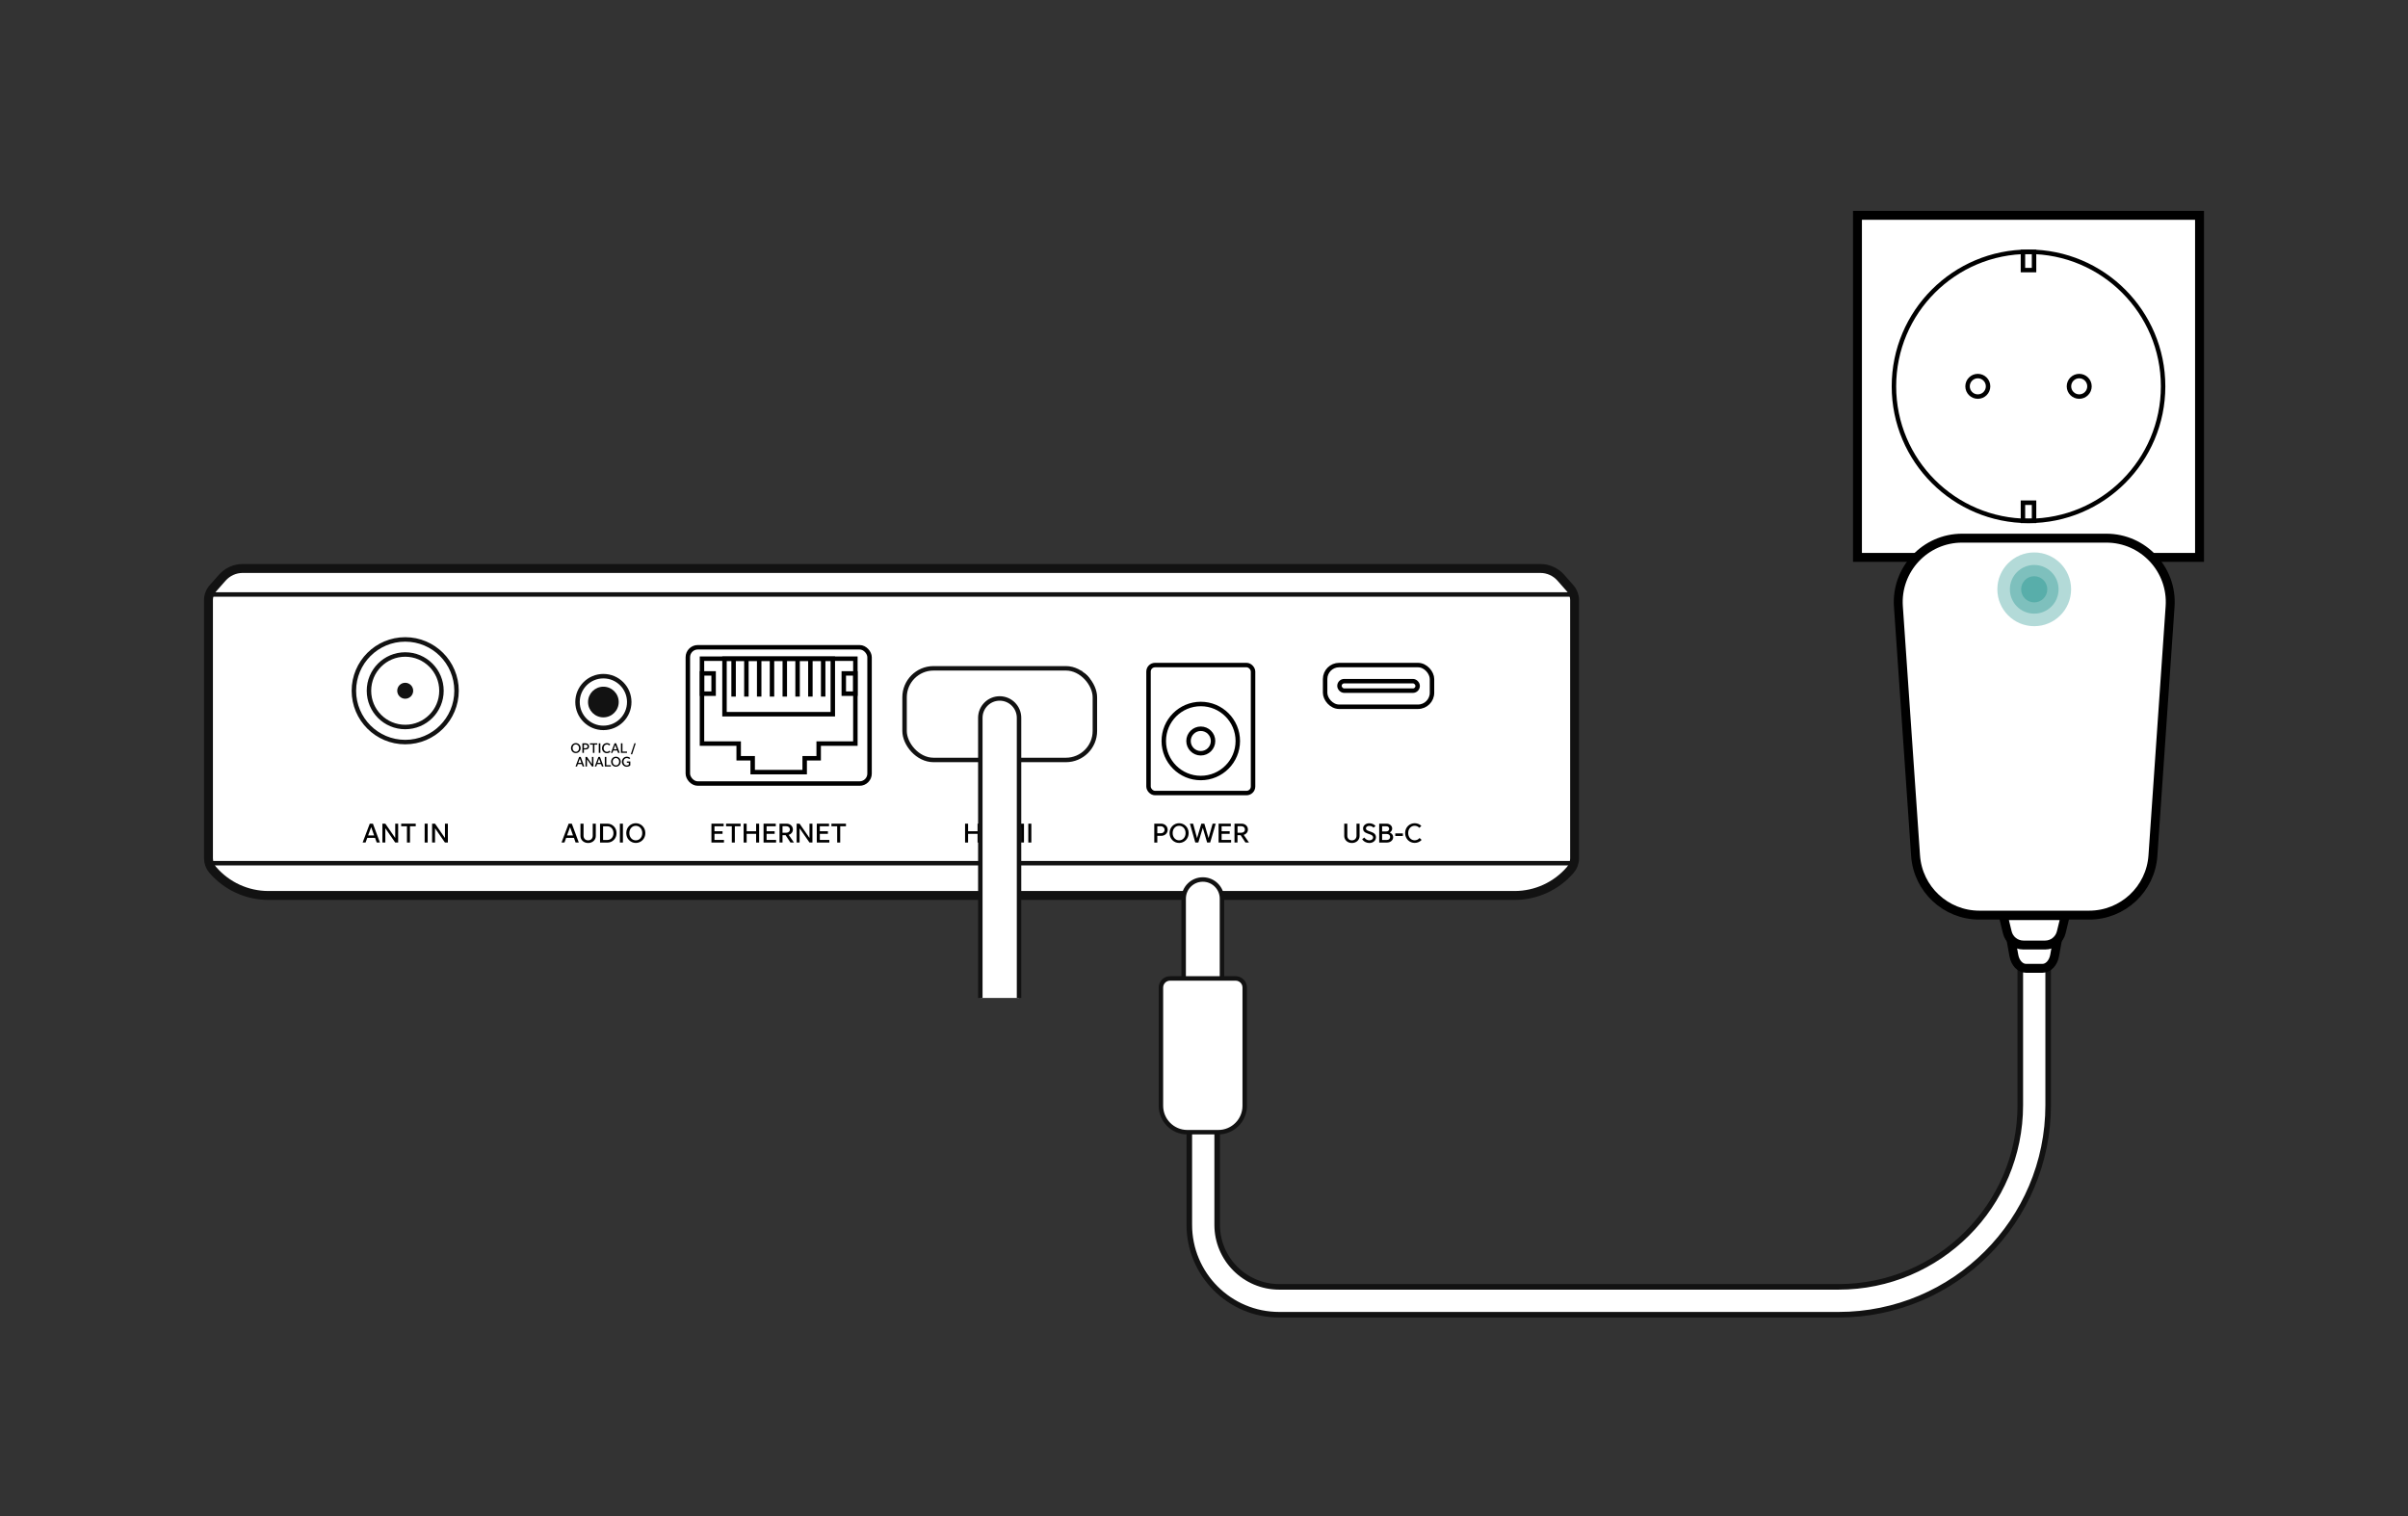 <?xml version="1.0" encoding="UTF-8"?><svg id="Layer_1" xmlns="http://www.w3.org/2000/svg" viewBox="0 0 540 340"><rect x="0" y="0" width="540" height="340" fill="#333333" stroke="none"/><defs><style>.cls-1{fill:#121212;}.cls-2,.cls-3{stroke-width:2px;}.cls-2,.cls-3,.cls-4,.cls-5,.cls-6,.cls-7,.cls-8{stroke-miterlimit:10;}.cls-2,.cls-3,.cls-6{fill:#fff;}.cls-2,.cls-5,.cls-6,.cls-7{stroke:#121212;}.cls-3,.cls-8{stroke:#000;}.cls-4{stroke:#fff;stroke-width:5px;}.cls-4,.cls-5,.cls-7,.cls-8{fill:none;}.cls-5{stroke-width:7.5px;}.cls-9{fill:#00827c;opacity:.3;}</style></defs><g><g><path class="cls-5" d="M269.83,246.22v28.46c0,9.41,7.63,17.04,17.04,17.04h125.42c24.24,0,43.89-19.65,43.89-43.89v-95.08"/><path class="cls-4" d="M269.83,246.22v28.46c0,9.41,7.63,17.04,17.04,17.04h125.42c24.24,0,43.89-19.65,43.89-43.89v-95.08"/></g><g><g><path class="cls-2" d="M350.01,129.55c-1.16-1.31-2.82-2.06-4.56-2.06H54.41c-1.74,0-3.4,.75-4.56,2.06l-2.09,2.37c-.65,.74-1.01,1.69-1.01,2.67v57.87c0,.98,.35,1.92,.99,2.66,3.11,3.6,7.65,5.7,12.46,5.7H339.66c4.81,0,9.35-2.1,12.46-5.7,.64-.74,.99-1.68,.99-2.66v-57.87c0-.98-.36-1.93-1.01-2.67l-2.09-2.37Z"/><circle class="cls-7" cx="90.87" cy="154.91" r="11.51"/><circle class="cls-7" cx="90.87" cy="154.91" r="8.13"/><circle class="cls-1" cx="90.87" cy="154.91" r="1.79"/><circle class="cls-7" cx="135.31" cy="157.44" r="5.8"/><circle class="cls-1" cx="135.31" cy="157.44" r="3.44"/><line class="cls-7" x1="353.11" y1="193.58" x2="46.75" y2="193.58"/><line class="cls-7" x1="353.11" y1="133.32" x2="46.75" y2="133.32"/><g><g><polygon class="cls-8" points="165.65 166.76 165.65 170.05 168.79 170.05 168.79 173.16 180.45 173.16 180.45 170.05 183.59 170.05 183.59 166.76 191.82 166.76 191.82 147.72 157.42 147.72 157.42 166.76 165.65 166.76"/><rect class="cls-8" x="162.48" y="147.72" width="24.29" height="12.44" transform="translate(349.24 307.89) rotate(180)"/><g><line class="cls-8" x1="164.51" y1="147.72" x2="164.51" y2="156.22"/><line class="cls-8" x1="167.38" y1="147.72" x2="167.38" y2="156.22"/><line class="cls-8" x1="170.25" y1="147.72" x2="170.25" y2="156.22"/><line class="cls-8" x1="173.12" y1="147.72" x2="173.12" y2="156.22"/><line class="cls-8" x1="175.99" y1="147.72" x2="175.99" y2="156.22"/><line class="cls-8" x1="178.86" y1="147.72" x2="178.86" y2="156.22"/><line class="cls-8" x1="181.73" y1="147.72" x2="181.73" y2="156.22"/><line class="cls-8" x1="184.6" y1="147.72" x2="184.6" y2="156.22"/></g><rect class="cls-8" x="157.42" y="151.01" width="2.6" height="4.54" transform="translate(317.45 306.57) rotate(180)"/><rect class="cls-8" x="189.22" y="151.01" width="2.6" height="4.54" transform="translate(381.04 306.57) rotate(180)"/></g><rect class="cls-8" x="154.25" y="145.16" width="40.75" height="30.56" rx="2.23" ry="2.23"/></g><path class="cls-8" d="M206.44,154.74v4.22c0,1.2,.7,2.29,1.8,2.79l.32,.15c.56,.25,1.02,.67,1.34,1.19l.38,.62c.56,.91,1.54,1.46,2.61,1.46h22.59c1.06,0,2.05-.55,2.61-1.46l.38-.62c.32-.52,.79-.93,1.34-1.19l.32-.15c1.09-.5,1.8-1.59,1.8-2.79v-4.22c0-.8-.65-1.45-1.45-1.45h-32.59c-.8,0-1.45,.65-1.45,1.45Z"/><rect class="cls-8" x="210.43" y="157.37" width="26.85" height="2.79" rx="1.39" ry="1.39"/><path class="cls-8" d="M241.47,151.01h-34.56c-1.57,0-2.85,1.28-2.85,2.85v5.09c0,1.78,1.05,4.15,2.67,4.88l.34,.16c.35,.16,.65,.42,.85,.75l.41,.66c.82,1.34,2.31,2.17,3.88,2.17h23.95c1.57,0,3.05-.83,3.88-2.17l.4-.66c.2-.33,.5-.59,.86-.75l.34-.15c1.62-.73,2.67-3.1,2.67-4.88v-5.09c0-1.57-1.28-2.85-2.85-2.85Z"/><rect class="cls-8" x="257.56" y="149.15" width="23.44" height="28.7" rx="1.46" ry="1.46"/><circle class="cls-8" cx="269.28" cy="166.18" r="8.3"/><circle class="cls-8" cx="269.28" cy="166.18" r="2.75"/><g><path d="M82.9,184.72h.73l1.57,4.23h-.72l-.37-1.04h-1.75l-.38,1.04h-.66l1.6-4.23Zm1,2.64l-.66-1.87-.69,1.87h1.35Z"/><path d="M85.75,184.72h.66l2.22,3.21v-3.21h.66v4.23h-.66l-2.22-3.2v3.2h-.66v-4.23Z"/><path d="M91.26,185.3h-1.29v-.58h3.26v.58h-1.29v3.65h-.68v-3.65Z"/><path d="M95.23,184.72h.68v4.23h-.68v-4.23Z"/><path d="M96.9,184.72h.66l2.22,3.21v-3.21h.66v4.23h-.66l-2.22-3.2v3.2h-.66v-4.23Z"/></g><g><path d="M127.5,184.72h.73l1.57,4.23h-.72l-.37-1.04h-1.75l-.38,1.04h-.66l1.6-4.23Zm1,2.64l-.66-1.87-.69,1.87h1.35Z"/><path d="M130.17,187.47v-2.75h.69v2.7c0,.63,.42,1.04,1.03,1.04s1.03-.41,1.03-1.04v-2.7h.69v2.75c0,.91-.74,1.58-1.72,1.58s-1.72-.67-1.72-1.58Z"/><path d="M134.56,184.72h1.65c1.12,0,2.05,.89,2.05,2.12s-.92,2.12-2.05,2.12h-1.65v-4.23Zm1.65,3.65c.77,0,1.36-.63,1.36-1.53s-.59-1.53-1.36-1.53h-.97v3.07h.97Z"/><path d="M139.01,184.72h.68v4.23h-.68v-4.23Z"/><path d="M140.44,186.83c0-1.28,.97-2.21,2.14-2.21s2.14,.93,2.14,2.21-.97,2.21-2.14,2.21-2.14-.93-2.14-2.21Zm2.14,1.63c.83,0,1.45-.68,1.45-1.63s-.62-1.63-1.45-1.63-1.45,.68-1.45,1.63,.63,1.63,1.45,1.63Z"/></g><g><path d="M159.54,184.72h2.74v.58h-2.06v1.12h1.81v.58h-1.81v1.37h2.13v.58h-2.81v-4.23Z"/><path d="M164.11,185.3h-1.29v-.58h3.26v.58h-1.29v3.65h-.68v-3.65Z"/><path d="M169.56,187h-2.12v1.95h-.68v-4.23h.68v1.7h2.12v-1.7h.68v4.23h-.68v-1.95Z"/><path d="M171.23,184.72h2.74v.58h-2.06v1.12h1.81v.58h-1.81v1.37h2.13v.58h-2.81v-4.23Z"/><path d="M174.81,184.72h1.6c.77,0,1.4,.54,1.4,1.31,0,.59-.39,1.04-.94,1.21l1.17,1.7h-.79l-1.08-1.64h-.69v1.64h-.67v-4.23Zm1.53,2.03c.48,0,.8-.3,.8-.71,0-.44-.32-.75-.8-.75h-.86v1.46h.86Z"/><path d="M178.65,184.72h.66l2.22,3.21v-3.21h.66v4.23h-.66l-2.22-3.2v3.2h-.66v-4.23Z"/><path d="M183.17,184.72h2.74v.58h-2.06v1.12h1.81v.58h-1.81v1.37h2.13v.58h-2.81v-4.23Z"/><path d="M187.74,185.3h-1.29v-.58h3.26v.58h-1.29v3.65h-.68v-3.65Z"/></g><g><path d="M219.22,187h-2.12v1.95h-.68v-4.23h.68v1.7h2.12v-1.7h.68v4.23h-.68v-1.95Z"/><path d="M220.89,184.72h1.65c1.12,0,2.05,.89,2.05,2.12s-.92,2.12-2.05,2.12h-1.65v-4.23Zm1.65,3.65c.77,0,1.36-.63,1.36-1.53s-.59-1.53-1.36-1.53h-.97v3.07h.97Z"/><path d="M225.34,184.72h.84l1.3,2.45,1.31-2.45h.84v4.23h-.66v-3.35l-1.22,2.27h-.53l-1.22-2.28v3.35h-.65v-4.23Z"/><path d="M230.6,184.72h.68v4.23h-.68v-4.23Z"/></g><g><path d="M258.86,184.72h1.53c.8,0,1.46,.57,1.46,1.38s-.66,1.35-1.46,1.35h-.86v1.5h-.68v-4.23Zm1.47,2.15c.49,0,.83-.32,.83-.77s-.34-.8-.83-.8h-.8v1.57h.8Z"/><path d="M262.28,186.83c0-1.28,.97-2.21,2.14-2.21s2.14,.93,2.14,2.21-.97,2.21-2.14,2.21-2.14-.93-2.14-2.21Zm2.14,1.63c.83,0,1.45-.68,1.45-1.63s-.62-1.63-1.45-1.63-1.45,.68-1.45,1.63,.63,1.63,1.45,1.63Z"/><path d="M267.56,184.72l.88,3.25,.96-3.25h.68l.94,3.24,.91-3.24h.7l-1.25,4.23h-.68l-.97-3.3-1,3.3h-.68l-1.21-4.23h.72Z"/><path d="M273.27,184.72h2.74v.58h-2.06v1.12h1.81v.58h-1.81v1.37h2.13v.58h-2.81v-4.23Z"/><path d="M276.85,184.72h1.6c.77,0,1.4,.54,1.4,1.31,0,.59-.39,1.04-.94,1.21l1.17,1.7h-.79l-1.08-1.64h-.7v1.64h-.67v-4.23Zm1.53,2.03c.48,0,.8-.3,.8-.71,0-.44-.32-.75-.8-.75h-.86v1.46h.86Z"/></g><g><path d="M301.45,187.47v-2.75h.69v2.7c0,.63,.42,1.04,1.03,1.04s1.03-.41,1.03-1.04v-2.7h.69v2.75c0,.91-.74,1.58-1.72,1.58s-1.72-.67-1.72-1.58Z"/><path d="M305.48,188.18l.48-.35c.25,.37,.65,.63,1.13,.63s.83-.27,.83-.67c0-.35-.32-.54-.75-.69l-.44-.15c-.79-.27-1.06-.61-1.06-1.16,0-.68,.63-1.16,1.4-1.16,.53,0,1.07,.21,1.4,.62l-.46,.36c-.23-.25-.56-.39-.94-.39-.47,0-.76,.25-.76,.56s.27,.46,.7,.61l.4,.14c.78,.27,1.15,.62,1.15,1.25,0,.75-.66,1.27-1.48,1.27-.63,0-1.28-.3-1.6-.86Z"/><path d="M309.28,184.72h1.66c.7,0,1.26,.46,1.26,1.1,0,.38-.22,.69-.55,.88,.45,.18,.77,.56,.77,1.04,0,.7-.62,1.21-1.37,1.21h-1.76v-4.23Zm1.61,1.74c.39,0,.64-.25,.64-.59s-.25-.57-.65-.57h-.94v1.17h.95Zm.1,1.92c.45,0,.75-.28,.75-.69,0-.38-.3-.66-.75-.66h-1.05v1.35h1.05Z"/><path d="M312.89,186.9h1.71v.58h-1.71v-.58Z"/><path d="M315.1,186.83c0-1.28,.97-2.21,2.15-2.21,.6,0,1.13,.24,1.49,.6l-.45,.43c-.25-.27-.62-.46-1.04-.46-.83,0-1.46,.68-1.46,1.63s.63,1.63,1.46,1.63c.45,0,.84-.21,1.09-.52l.46,.43c-.36,.4-.92,.67-1.55,.67-1.18,0-2.15-.93-2.15-2.21Z"/></g><rect class="cls-8" x="297.16" y="149.15" width="23.97" height="9.35" rx="3.14" ry="3.14"/><rect class="cls-8" x="300.38" y="152.76" width="17.53" height="2.13" rx="1.06" ry="1.06"/><g><path d="M128.05,167.77c0-.65,.49-1.12,1.08-1.12s1.08,.47,1.08,1.12-.49,1.12-1.08,1.12-1.08-.47-1.08-1.12Zm1.08,.83c.42,0,.73-.34,.73-.83s-.32-.83-.73-.83-.73,.34-.73,.83,.32,.83,.73,.83Z"/><path d="M130.59,166.7h.78c.4,0,.74,.29,.74,.7s-.33,.68-.74,.68h-.43v.76h-.34v-2.14Zm.75,1.09c.25,0,.42-.16,.42-.39s-.17-.4-.42-.4h-.4v.8h.4Z"/><path d="M132.95,166.99h-.65v-.29h1.65v.29h-.65v1.85h-.34v-1.85Z"/><path d="M134.28,166.7h.35v2.14h-.35v-2.14Z"/><path d="M135.01,167.77c0-.65,.49-1.12,1.09-1.12,.3,0,.57,.12,.76,.31l-.23,.22c-.13-.14-.31-.23-.53-.23-.42,0-.74,.34-.74,.83s.32,.83,.74,.83c.23,0,.43-.11,.55-.26l.23,.22c-.18,.21-.46,.34-.79,.34-.6,0-1.09-.47-1.09-1.12Z"/><path d="M137.8,166.7h.37l.79,2.14h-.36l-.19-.53h-.88l-.19,.53h-.34l.81-2.14Zm.51,1.33l-.34-.95-.35,.95h.69Z"/><path d="M139.24,166.7h.35v1.85h1.02v.29h-1.36v-2.14Z"/><path d="M142.25,166.7h.31l-.79,2.45h-.31l.8-2.45Z"/><path d="M129.86,169.75h.37l.79,2.14h-.36l-.19-.53h-.88l-.19,.53h-.34l.81-2.14Zm.51,1.33l-.34-.95-.35,.95h.69Z"/><path d="M131.3,169.75h.33l1.12,1.63v-1.63h.33v2.14h-.33l-1.12-1.62v1.62h-.33v-2.14Z"/><path d="M134.18,169.75h.37l.79,2.14h-.36l-.19-.53h-.88l-.19,.53h-.34l.81-2.14Zm.51,1.33l-.34-.95-.35,.95h.69Z"/><path d="M135.62,169.75h.35v1.85h1.02v.29h-1.36v-2.14Z"/><path d="M137.04,170.82c0-.65,.49-1.12,1.08-1.12s1.08,.47,1.08,1.12-.49,1.12-1.08,1.12-1.08-.47-1.08-1.12Zm1.08,.83c.42,0,.73-.34,.73-.83s-.32-.83-.73-.83-.73,.34-.73,.83,.32,.83,.73,.83Z"/><path d="M139.47,170.82c0-.65,.49-1.12,1.09-1.12,.31,0,.59,.11,.78,.31l-.23,.21c-.14-.14-.34-.22-.55-.22-.42,0-.74,.34-.74,.83s.32,.83,.74,.83c.17,0,.33-.05,.45-.15v-.45h-.44v-.29h.78v.86c-.2,.21-.49,.32-.8,.32-.6,0-1.09-.47-1.09-1.12Z"/></g></g><rect class="cls-6" x="202.85" y="149.88" width="42.68" height="20.55" rx="6.5" ry="6.5"/><path class="cls-6" d="M228.52,223.8v-62.82c0-2.39-1.94-4.34-4.34-4.34h0c-2.39,0-4.34,1.94-4.34,4.34v62.82"/></g><g><rect id="Rectangle_89" class="cls-3" x="416.54" y="48.29" width="76.71" height="76.71"/><rect class="cls-8" x="452.86" y="57.29" width="4.07" height="2.49" transform="translate(396.36 513.43) rotate(-90)"/><circle class="cls-8" cx="454.9" cy="86.64" r="30.18"/><circle class="cls-8" cx="443.53" cy="86.64" r="2.3"/><circle class="cls-8" cx="466.27" cy="86.64" r="2.3"/><rect class="cls-8" x="452.86" y="113.53" width="4.07" height="2.49" transform="translate(340.12 569.67) rotate(-90)"/></g><g><path class="cls-3" d="M461.43,210.56h-10.49l.68,3.75c.3,1.67,1.43,2.85,2.73,2.85h3.67c1.3,0,2.42-1.18,2.73-2.85l.68-3.75Z"/><path class="cls-3" d="M472.34,120.69h-32.32c-8.31,0-14.87,7.04-14.3,15.32l3.85,55.87c.52,7.52,6.77,13.35,14.3,13.35h24.63c7.54,0,13.79-5.83,14.3-13.35l3.85-55.87c.57-8.29-6-15.32-14.3-15.32Z"/><path class="cls-3" d="M463.14,205.34h-13.91l.91,3.75c.4,1.67,1.9,2.85,3.62,2.85h4.86c1.72,0,3.21-1.18,3.62-2.85l.91-3.75Z"/></g><g><path class="cls-6" d="M269.74,197.24h0c2.37,0,4.29,1.92,4.29,4.29v21.95h-8.59v-21.95c0-2.37,1.92-4.29,4.29-4.29Z"/><path class="cls-6" d="M262.38,219.43h14.71c1.12,0,2.04,.91,2.04,2.04v26.52c0,3.27-2.65,5.92-5.92,5.92h-6.95c-3.27,0-5.92-2.65-5.92-5.92v-26.52c0-1.12,.91-2.04,2.04-2.04Z"/></g></g><g><circle class="cls-9" cx="456.18" cy="132.16" r="2.93"/><circle class="cls-9" cx="456.18" cy="132.16" r="5.46"/><circle class="cls-9" cx="456.18" cy="132.16" r="8.27"/></g></svg>